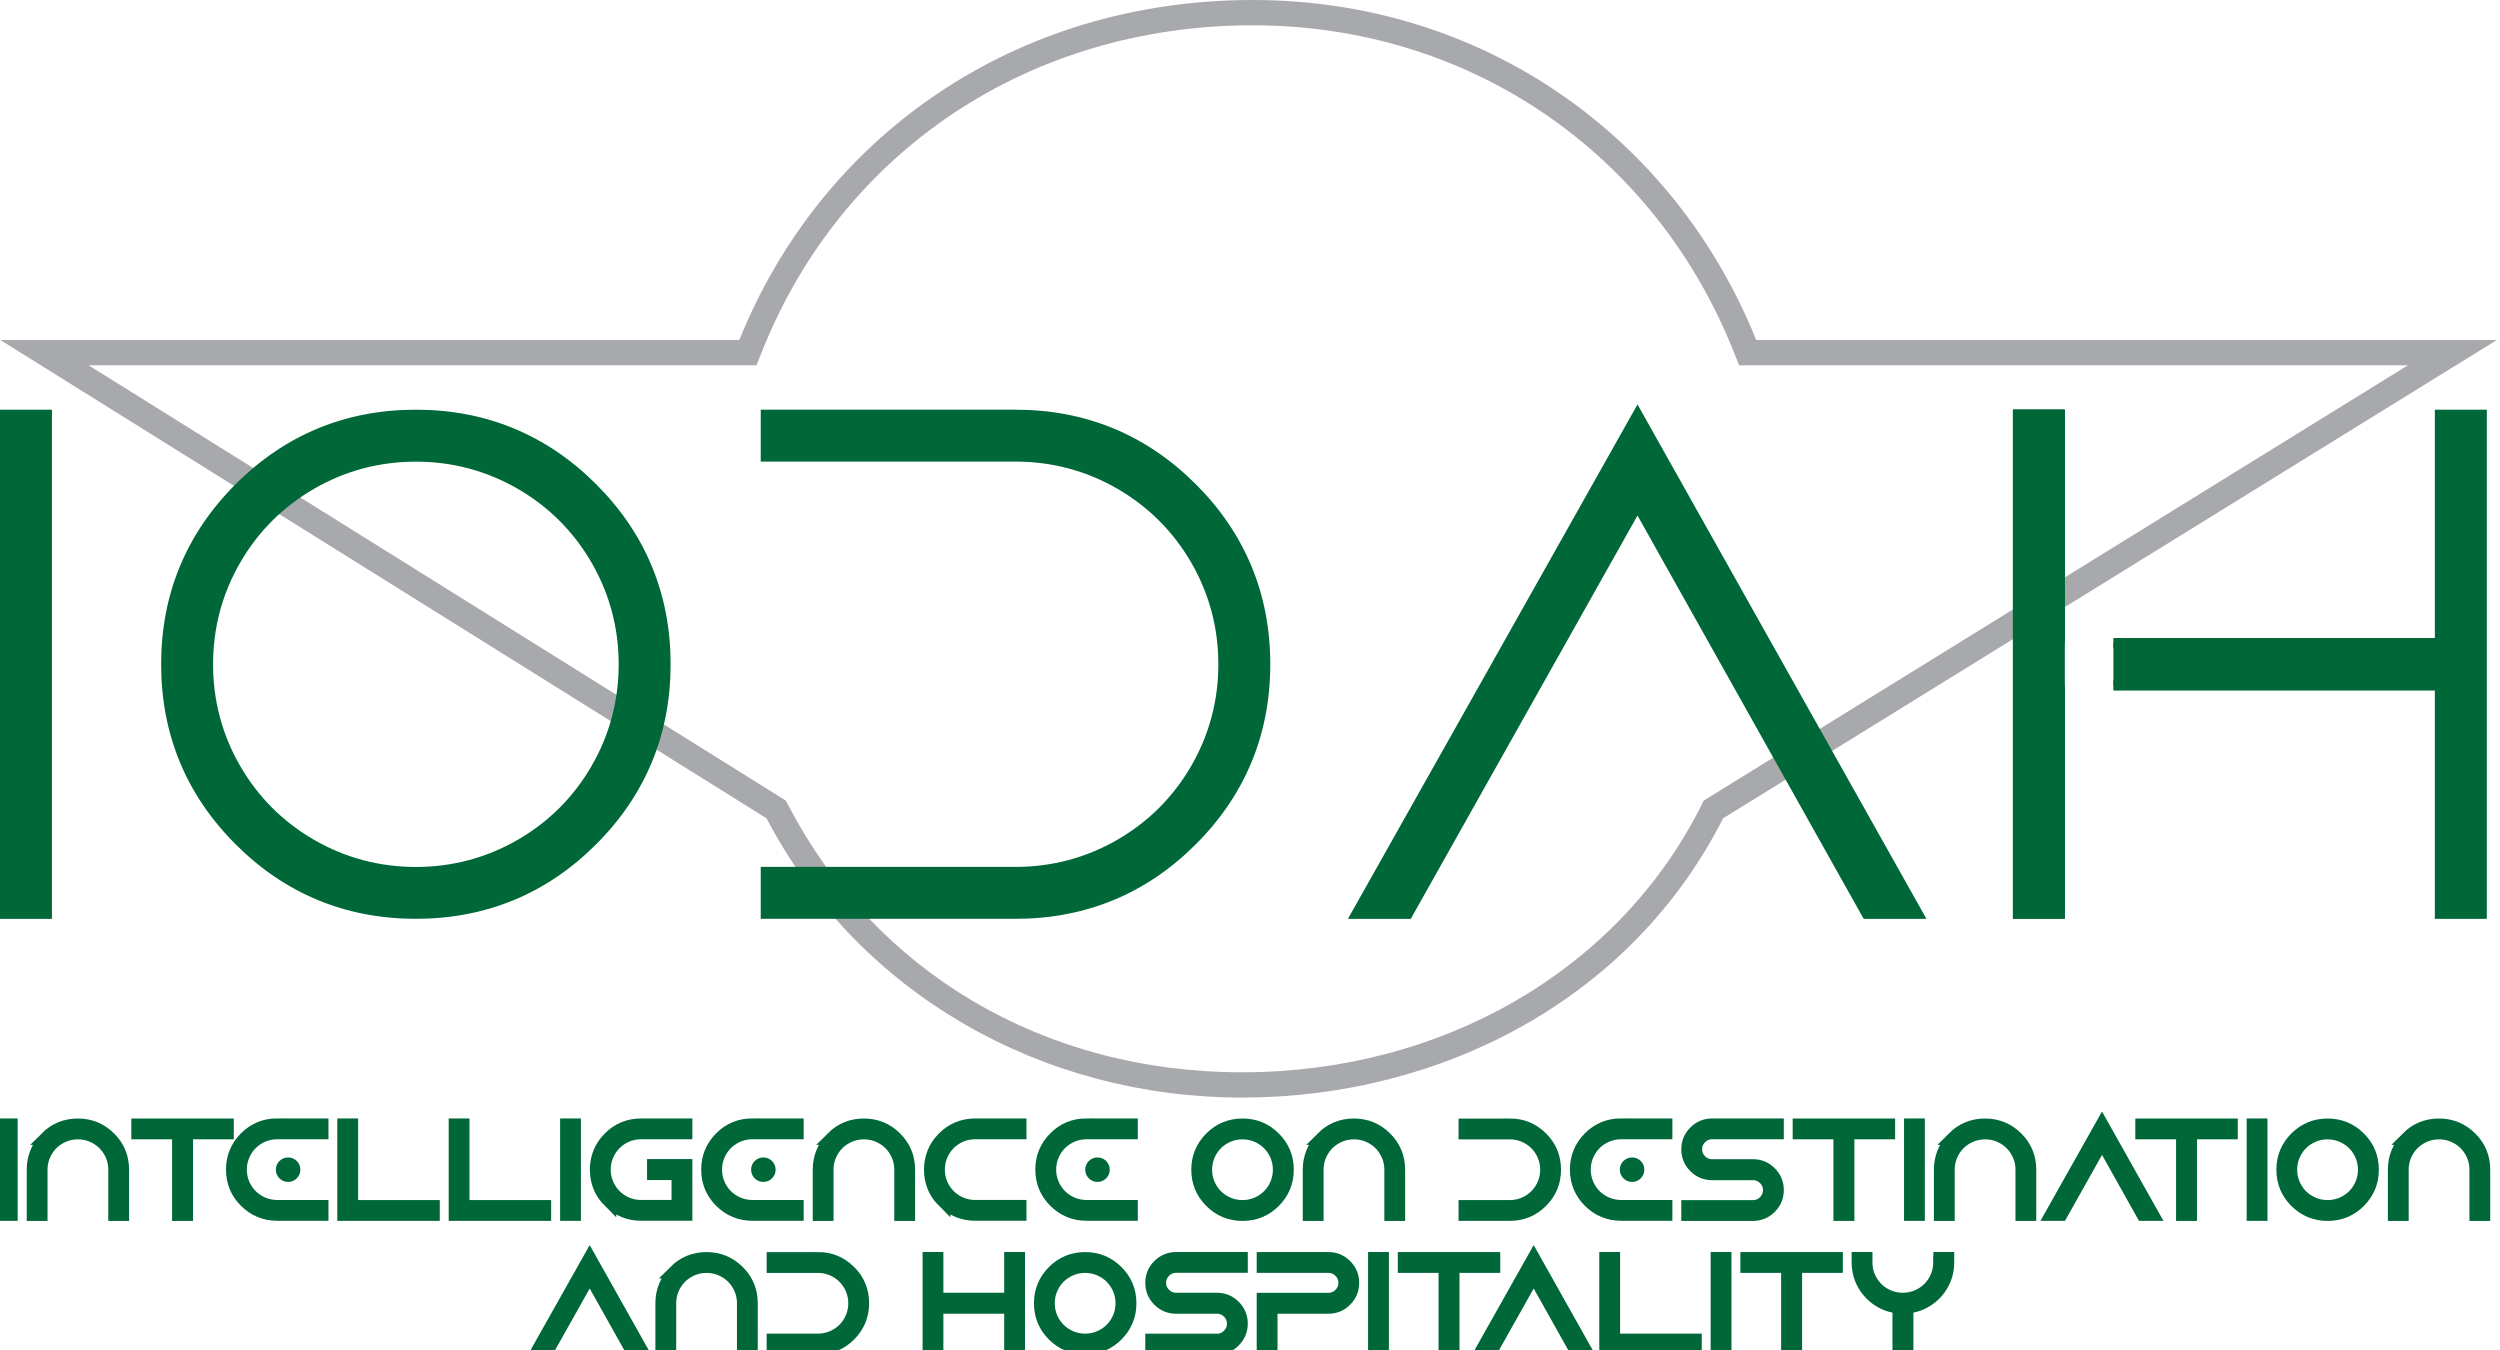 <svg width="187" height="101" viewBox="0 0 187 101" fill="none" xmlns="http://www.w3.org/2000/svg">
<g clip-path="url(#clip0_500_1223)">
<path d="M93.699 1.892C101.666 1.892 109.247 4.2 115.616 8.567C121.864 12.85 126.704 18.927 129.612 26.139L130.089 27.324H180.108L127.893 59.604L127.438 59.884L127.2 60.361C121.012 72.602 107.872 80.207 92.903 80.207C77.934 80.207 65.431 72.594 59.02 60.338L58.781 59.884L58.346 59.612L6.63 27.324H56.581L57.058 26.139C63.079 11.189 77.113 1.9 93.683 1.892H93.699ZM93.699 0C93.699 0 93.687 0 93.683 0C75.89 0.008 61.436 10.198 55.301 25.432H0.026L57.339 61.212C64.219 74.365 77.987 82.099 92.9 82.099C107.812 82.099 122.057 74.728 128.885 61.212L186.765 25.432H131.365C125.231 10.201 110.913 0 93.699 0Z" fill="#A7A9AC"/>
<path d="M0.266 90.821V84.161H0.822V90.821H0.266Z" fill="#006838" stroke="#006838" stroke-miterlimit="10"/>
<path d="M3.465 85.138C4.116 84.487 4.9 84.165 5.824 84.165C6.748 84.165 7.532 84.49 8.183 85.138C8.834 85.788 9.156 86.572 9.156 87.495V90.825H8.599V87.495C8.599 86.995 8.474 86.534 8.228 86.106C7.982 85.679 7.645 85.342 7.217 85.096C6.789 84.85 6.327 84.725 5.828 84.725C5.328 84.725 4.866 84.85 4.438 85.096C4.01 85.342 3.673 85.679 3.427 86.106C3.181 86.534 3.056 86.995 3.056 87.495V90.825H2.499V87.495C2.499 86.575 2.825 85.788 3.472 85.138H3.465Z" fill="#006838" stroke="#006838" stroke-miterlimit="10"/>
<path d="M10.322 84.721V84.165H16.987V84.721H13.939V90.825H13.371V84.721H10.322Z" fill="#006838" stroke="#006838" stroke-miterlimit="10"/>
<path d="M20.737 84.162H24.069V84.718H20.737C20.237 84.718 19.775 84.843 19.347 85.089C18.919 85.335 18.582 85.672 18.336 86.099C18.09 86.527 17.965 86.988 17.965 87.488C17.965 87.987 18.09 88.449 18.336 88.877C18.582 89.304 18.919 89.641 19.347 89.887C19.775 90.133 20.237 90.258 20.737 90.258H24.069V90.814H20.737C19.816 90.814 19.029 90.489 18.378 89.841C17.726 89.191 17.404 88.407 17.404 87.484C17.404 86.561 17.73 85.778 18.378 85.127C19.029 84.476 19.813 84.154 20.737 84.154V84.162ZM21.255 87.787C21.176 87.707 21.134 87.609 21.134 87.492C21.134 87.374 21.176 87.276 21.255 87.197C21.335 87.117 21.433 87.076 21.551 87.076C21.668 87.076 21.767 87.117 21.846 87.197C21.926 87.276 21.967 87.374 21.967 87.492C21.967 87.609 21.926 87.707 21.846 87.787C21.767 87.866 21.668 87.908 21.551 87.908C21.433 87.908 21.335 87.866 21.255 87.787Z" fill="#006838" stroke="#006838" stroke-miterlimit="10"/>
<path d="M30.589 90.265H32.395V90.821H25.73V84.161H26.287V90.265H30.585H30.589Z" fill="#006838" stroke="#006838" stroke-miterlimit="10"/>
<path d="M38.92 90.265H40.726V90.821H34.062V84.161H34.618V90.265H38.916H38.92Z" fill="#006838" stroke="#006838" stroke-miterlimit="10"/>
<path d="M42.397 90.821V84.161H42.953V90.821H42.397Z" fill="#006838" stroke="#006838" stroke-miterlimit="10"/>
<path d="M45.596 89.848C44.945 89.198 44.623 88.414 44.623 87.491C44.623 86.568 44.949 85.784 45.596 85.134C46.244 84.483 47.031 84.161 47.955 84.161H51.288V84.717H47.955C47.456 84.717 46.993 84.842 46.566 85.088C46.138 85.334 45.801 85.671 45.555 86.099C45.308 86.526 45.184 86.988 45.184 87.487C45.184 87.987 45.308 88.448 45.555 88.876C45.801 89.303 46.138 89.64 46.566 89.886C46.993 90.132 47.456 90.257 47.955 90.257H50.731V87.767H48.898V87.2H51.288V90.813H47.955C47.035 90.813 46.248 90.488 45.596 89.841V89.848Z" fill="#006838" stroke="#006838" stroke-miterlimit="10"/>
<path d="M56.282 84.162H59.614V84.718H56.282C55.782 84.718 55.32 84.843 54.892 85.089C54.464 85.335 54.127 85.672 53.881 86.099C53.635 86.527 53.51 86.988 53.51 87.488C53.51 87.987 53.635 88.449 53.881 88.877C54.127 89.304 54.464 89.641 54.892 89.887C55.32 90.133 55.782 90.258 56.282 90.258H59.614V90.814H56.282C55.361 90.814 54.574 90.489 53.922 89.841C53.271 89.191 52.949 88.407 52.949 87.484C52.949 86.561 53.275 85.778 53.922 85.127C54.57 84.476 55.358 84.154 56.282 84.154V84.162ZM56.804 87.787C56.725 87.707 56.683 87.609 56.683 87.492C56.683 87.374 56.725 87.276 56.804 87.197C56.884 87.117 56.982 87.076 57.099 87.076C57.217 87.076 57.315 87.117 57.395 87.197C57.474 87.276 57.516 87.374 57.516 87.492C57.516 87.609 57.474 87.707 57.395 87.787C57.315 87.866 57.217 87.908 57.099 87.908C56.982 87.908 56.884 87.866 56.804 87.787Z" fill="#006838" stroke="#006838" stroke-miterlimit="10"/>
<path d="M62.258 85.138C62.909 84.487 63.693 84.165 64.617 84.165C65.541 84.165 66.325 84.49 66.976 85.138C67.627 85.785 67.949 86.572 67.949 87.495V90.825H67.392V87.495C67.392 86.995 67.267 86.534 67.021 86.106C66.775 85.679 66.438 85.342 66.01 85.096C65.582 84.85 65.12 84.725 64.621 84.725C64.121 84.725 63.659 84.85 63.231 85.096C62.803 85.342 62.466 85.679 62.22 86.106C61.974 86.534 61.849 86.995 61.849 87.495V90.825H61.292V87.495C61.292 86.575 61.618 85.788 62.265 85.138H62.258Z" fill="#006838" stroke="#006838" stroke-miterlimit="10"/>
<path d="M70.588 89.848C69.937 89.198 69.615 88.414 69.615 87.491C69.615 86.568 69.941 85.784 70.588 85.134C71.236 84.483 72.024 84.161 72.948 84.161H76.28V84.717H72.948C72.448 84.717 71.986 84.842 71.558 85.088C71.13 85.334 70.793 85.671 70.547 86.099C70.301 86.526 70.176 86.988 70.176 87.487C70.176 87.987 70.301 88.448 70.547 88.876C70.793 89.303 71.13 89.64 71.558 89.886C71.986 90.132 72.448 90.257 72.948 90.257H76.28V90.813H72.948C72.027 90.813 71.24 90.488 70.588 89.841V89.848Z" fill="#006838" stroke="#006838" stroke-miterlimit="10"/>
<path d="M81.275 84.162H84.607V84.718H81.275C80.775 84.718 80.313 84.843 79.885 85.089C79.457 85.335 79.12 85.672 78.874 86.099C78.628 86.527 78.503 86.988 78.503 87.488C78.503 87.987 78.628 88.449 78.874 88.877C79.12 89.304 79.457 89.641 79.885 89.887C80.313 90.133 80.775 90.258 81.275 90.258H84.607V90.814H81.275C80.355 90.814 79.567 90.489 78.916 89.841C78.264 89.191 77.942 88.407 77.942 87.484C77.942 86.561 78.268 85.778 78.916 85.127C79.563 84.476 80.351 84.154 81.275 84.154V84.162ZM81.797 87.787C81.718 87.707 81.676 87.609 81.676 87.492C81.676 87.374 81.718 87.276 81.797 87.197C81.877 87.117 81.975 87.076 82.093 87.076C82.21 87.076 82.308 87.117 82.388 87.197C82.468 87.276 82.509 87.374 82.509 87.492C82.509 87.609 82.468 87.707 82.388 87.787C82.308 87.866 82.21 87.908 82.093 87.908C81.975 87.908 81.877 87.866 81.797 87.787Z" fill="#006838" stroke="#006838" stroke-miterlimit="10"/>
<path d="M90.583 85.138C91.234 84.487 92.018 84.165 92.942 84.165C93.866 84.165 94.65 84.49 95.301 85.138C95.952 85.785 96.274 86.572 96.274 87.495C96.274 88.418 95.948 89.201 95.301 89.852C94.65 90.503 93.866 90.825 92.942 90.825C92.018 90.825 91.234 90.499 90.583 89.852C89.931 89.201 89.609 88.418 89.609 87.495C89.609 86.572 89.935 85.788 90.583 85.138ZM91.548 89.894C91.976 90.14 92.438 90.265 92.938 90.265C93.438 90.265 93.9 90.14 94.328 89.894C94.755 89.648 95.093 89.311 95.339 88.884C95.585 88.456 95.71 87.994 95.71 87.495C95.71 86.995 95.585 86.534 95.339 86.106C95.093 85.679 94.755 85.342 94.328 85.096C93.9 84.85 93.438 84.725 92.938 84.725C92.438 84.725 91.976 84.85 91.548 85.096C91.12 85.342 90.783 85.679 90.537 86.106C90.291 86.534 90.166 86.995 90.166 87.495C90.166 87.994 90.291 88.456 90.537 88.884C90.783 89.311 91.12 89.648 91.548 89.894Z" fill="#006838" stroke="#006838" stroke-miterlimit="10"/>
<path d="M98.913 85.138C99.564 84.487 100.348 84.165 101.272 84.165C102.196 84.165 102.98 84.49 103.631 85.138C104.282 85.785 104.604 86.572 104.604 87.495V90.825H104.048V87.495C104.048 86.995 103.923 86.534 103.677 86.106C103.43 85.679 103.093 85.342 102.666 85.096C102.238 84.85 101.776 84.725 101.276 84.725C100.776 84.725 100.314 84.85 99.886 85.096C99.458 85.342 99.121 85.679 98.875 86.106C98.629 86.534 98.504 86.995 98.504 87.495V90.825H97.947V87.495C97.947 86.575 98.273 85.788 98.921 85.138H98.913Z" fill="#006838" stroke="#006838" stroke-miterlimit="10"/>
<path d="M112.932 84.161C113.852 84.161 114.64 84.487 115.291 85.134C115.942 85.781 116.264 86.568 116.264 87.491C116.264 88.414 115.939 89.198 115.291 89.848C114.64 90.499 113.856 90.821 112.932 90.821H109.6V90.265H112.932C113.432 90.265 113.894 90.14 114.322 89.894C114.75 89.648 115.087 89.311 115.333 88.883C115.579 88.456 115.704 87.994 115.704 87.495C115.704 86.995 115.579 86.534 115.333 86.106C115.087 85.678 114.75 85.342 114.322 85.096C113.894 84.85 113.432 84.725 112.932 84.725H109.6V84.169H112.932V84.161Z" fill="#006838" stroke="#006838" stroke-miterlimit="10"/>
<path d="M121.262 84.162H124.594V84.718H121.262C120.762 84.718 120.3 84.843 119.872 85.089C119.444 85.335 119.107 85.672 118.861 86.099C118.615 86.527 118.49 86.988 118.49 87.488C118.49 87.987 118.615 88.449 118.861 88.877C119.107 89.304 119.444 89.641 119.872 89.887C120.3 90.133 120.762 90.258 121.262 90.258H124.594V90.814H121.262C120.342 90.814 119.554 90.489 118.903 89.841C118.252 89.191 117.93 88.407 117.93 87.484C117.93 86.561 118.255 85.778 118.903 85.127C119.55 84.476 120.338 84.154 121.262 84.154V84.162ZM121.785 87.787C121.705 87.707 121.663 87.609 121.663 87.492C121.663 87.374 121.705 87.276 121.785 87.197C121.864 87.117 121.963 87.076 122.08 87.076C122.197 87.076 122.296 87.117 122.375 87.197C122.455 87.276 122.496 87.374 122.496 87.492C122.496 87.609 122.455 87.707 122.375 87.787C122.296 87.866 122.197 87.908 122.08 87.908C121.963 87.908 121.864 87.866 121.785 87.787Z" fill="#006838" stroke="#006838" stroke-miterlimit="10"/>
<path d="M128.071 84.161H132.929V84.717H128.071C127.726 84.717 127.431 84.838 127.188 85.084C126.942 85.33 126.821 85.622 126.821 85.966C126.821 86.31 126.942 86.602 127.188 86.844C127.435 87.086 127.726 87.207 128.071 87.207H131.119C131.619 87.207 132.047 87.385 132.399 87.737C132.751 88.089 132.929 88.516 132.929 89.016C132.929 89.515 132.751 89.943 132.399 90.295C132.047 90.647 131.619 90.825 131.119 90.825H126.261V90.268H131.119C131.464 90.268 131.759 90.147 132.001 89.901C132.244 89.655 132.369 89.364 132.369 89.02C132.369 88.675 132.248 88.384 132.001 88.142C131.755 87.9 131.464 87.778 131.119 87.778H128.071C127.571 87.778 127.143 87.601 126.791 87.249C126.439 86.897 126.261 86.469 126.261 85.97C126.261 85.47 126.435 85.043 126.791 84.691C127.143 84.339 127.571 84.161 128.071 84.161Z" fill="#006838" stroke="#006838" stroke-miterlimit="10"/>
<path d="M134.592 84.721V84.165H141.256V84.721H138.208V90.825H137.64V84.721H134.592Z" fill="#006838" stroke="#006838" stroke-miterlimit="10"/>
<path d="M142.922 90.821V84.161H143.479V90.821H142.922Z" fill="#006838" stroke="#006838" stroke-miterlimit="10"/>
<path d="M146.122 85.138C146.773 84.487 147.557 84.165 148.481 84.165C149.405 84.165 150.189 84.49 150.84 85.138C151.491 85.785 151.813 86.572 151.813 87.495V90.825H151.257V87.495C151.257 86.995 151.132 86.534 150.886 86.106C150.639 85.679 150.302 85.342 149.875 85.096C149.447 84.85 148.985 84.725 148.485 84.725C147.985 84.725 147.523 84.85 147.095 85.096C146.667 85.342 146.33 85.679 146.084 86.106C145.838 86.534 145.713 86.995 145.713 87.495V90.825H145.156V87.495C145.156 86.575 145.482 85.788 146.129 85.138H146.122Z" fill="#006838" stroke="#006838" stroke-miterlimit="10"/>
<path d="M153.48 90.821L157.229 84.161L160.971 90.821H160.289L157.233 85.368L154.166 90.821H153.484H153.48Z" fill="#006838" stroke="#006838" stroke-miterlimit="10"/>
<path d="M160.221 84.721V84.165H166.885V84.721H163.837V90.825H163.269V84.721H160.221Z" fill="#006838" stroke="#006838" stroke-miterlimit="10"/>
<path d="M168.551 90.821V84.161H169.107V90.821H168.551Z" fill="#006838" stroke="#006838" stroke-miterlimit="10"/>
<path d="M171.747 85.138C172.398 84.487 173.182 84.165 174.106 84.165C175.03 84.165 175.814 84.49 176.465 85.138C177.116 85.785 177.438 86.572 177.438 87.495C177.438 88.418 177.112 89.201 176.465 89.852C175.814 90.503 175.03 90.825 174.106 90.825C173.182 90.825 172.398 90.499 171.747 89.852C171.095 89.201 170.773 88.418 170.773 87.495C170.773 86.572 171.099 85.788 171.747 85.138ZM172.712 89.894C173.14 90.14 173.602 90.265 174.102 90.265C174.602 90.265 175.064 90.14 175.492 89.894C175.92 89.648 176.257 89.311 176.503 88.884C176.749 88.456 176.874 87.994 176.874 87.495C176.874 86.995 176.749 86.534 176.503 86.106C176.257 85.679 175.92 85.342 175.492 85.096C175.064 84.85 174.602 84.725 174.102 84.725C173.602 84.725 173.14 84.85 172.712 85.096C172.284 85.342 171.947 85.679 171.701 86.106C171.455 86.534 171.33 86.995 171.33 87.495C171.33 87.994 171.455 88.456 171.701 88.884C171.947 89.311 172.284 89.648 172.712 89.894Z" fill="#006838" stroke="#006838" stroke-miterlimit="10"/>
<path d="M180.078 85.138C180.729 84.487 181.513 84.165 182.437 84.165C183.361 84.165 184.145 84.49 184.796 85.138C185.448 85.785 185.769 86.572 185.769 87.495V90.825H185.213V87.495C185.213 86.995 185.088 86.534 184.842 86.106C184.595 85.679 184.258 85.342 183.831 85.096C183.403 84.85 182.941 84.725 182.441 84.725C181.941 84.725 181.479 84.85 181.051 85.096C180.623 85.342 180.286 85.679 180.04 86.106C179.794 86.534 179.669 86.995 179.669 87.495V90.825H179.112V87.495C179.112 86.575 179.438 85.788 180.085 85.138H180.078Z" fill="#006838" stroke="#006838" stroke-miterlimit="10"/>
<path d="M40.359 100.811L44.108 94.151L47.849 100.811H47.168L44.112 95.358L41.045 100.811H40.363H40.359Z" fill="#006838" stroke="#006838" stroke-miterlimit="10"/>
<path d="M50.489 95.128C51.14 94.477 51.924 94.155 52.848 94.155C53.772 94.155 54.556 94.481 55.207 95.128C55.859 95.775 56.181 96.562 56.181 97.485V100.815H55.624V97.485C55.624 96.986 55.499 96.524 55.253 96.096C55.007 95.669 54.67 95.332 54.242 95.086C53.814 94.84 53.352 94.715 52.852 94.715C52.352 94.715 51.89 94.84 51.462 95.086C51.034 95.332 50.697 95.669 50.451 96.096C50.205 96.524 50.08 96.986 50.08 97.485V100.815H49.523V97.485C49.523 96.566 49.849 95.779 50.497 95.128H50.489Z" fill="#006838" stroke="#006838" stroke-miterlimit="10"/>
<path d="M61.178 94.151C62.098 94.151 62.886 94.477 63.537 95.124C64.189 95.771 64.51 96.558 64.51 97.481C64.51 98.404 64.185 99.188 63.537 99.839C62.886 100.489 62.102 100.811 61.178 100.811H57.846V100.255H61.178C61.678 100.255 62.14 100.13 62.568 99.884C62.996 99.638 63.333 99.301 63.579 98.874C63.825 98.446 63.95 97.984 63.95 97.485C63.95 96.986 63.825 96.524 63.579 96.096C63.333 95.669 62.996 95.332 62.568 95.086C62.14 94.84 61.678 94.715 61.178 94.715H57.846V94.159H61.178V94.151Z" fill="#006838" stroke="#006838" stroke-miterlimit="10"/>
<path d="M75.613 97.197V94.151H76.17V100.811H75.613V97.765H70.065V100.811H69.509V94.151H70.065V97.197H75.613Z" fill="#006838" stroke="#006838" stroke-miterlimit="10"/>
<path d="M78.813 95.128C79.464 94.477 80.248 94.155 81.172 94.155C82.096 94.155 82.88 94.481 83.531 95.128C84.183 95.775 84.504 96.562 84.504 97.485C84.504 98.408 84.179 99.192 83.531 99.843C82.88 100.493 82.096 100.815 81.172 100.815C80.248 100.815 79.464 100.49 78.813 99.843C78.162 99.192 77.84 98.408 77.84 97.485C77.84 96.562 78.165 95.779 78.813 95.128ZM79.779 99.884C80.207 100.13 80.668 100.255 81.168 100.255C81.668 100.255 82.13 100.13 82.558 99.884C82.986 99.638 83.323 99.301 83.569 98.874C83.815 98.446 83.94 97.985 83.94 97.485C83.94 96.986 83.815 96.524 83.569 96.096C83.323 95.669 82.986 95.332 82.558 95.086C82.13 94.84 81.668 94.715 81.168 94.715C80.668 94.715 80.207 94.84 79.779 95.086C79.351 95.332 79.014 95.669 78.768 96.096C78.522 96.524 78.397 96.986 78.397 97.485C78.397 97.985 78.522 98.446 78.768 98.874C79.014 99.301 79.351 99.638 79.779 99.884Z" fill="#006838" stroke="#006838" stroke-miterlimit="10"/>
<path d="M87.977 94.151H92.835V94.708H87.977C87.632 94.708 87.337 94.829 87.095 95.075C86.849 95.321 86.727 95.612 86.727 95.956C86.727 96.301 86.849 96.592 87.095 96.834C87.341 97.076 87.632 97.197 87.977 97.197H91.025C91.525 97.197 91.953 97.375 92.305 97.727C92.657 98.079 92.835 98.507 92.835 99.006C92.835 99.506 92.657 99.933 92.305 100.285C91.953 100.637 91.525 100.815 91.025 100.815H86.167V100.259H91.025C91.37 100.259 91.665 100.137 91.908 99.891C92.15 99.646 92.275 99.354 92.275 99.01C92.275 98.666 92.154 98.374 91.908 98.132C91.662 97.89 91.37 97.769 91.025 97.769H87.977C87.477 97.769 87.049 97.591 86.697 97.239C86.345 96.887 86.167 96.46 86.167 95.96C86.167 95.461 86.341 95.033 86.697 94.681C87.049 94.329 87.477 94.151 87.977 94.151Z" fill="#006838" stroke="#006838" stroke-miterlimit="10"/>
<path d="M99.356 94.151C99.856 94.151 100.284 94.329 100.636 94.681C100.989 95.033 101.167 95.461 101.167 95.96C101.167 96.46 100.989 96.887 100.636 97.239C100.284 97.591 99.856 97.769 99.356 97.769H95.059V100.815H94.502V97.201H99.36C99.705 97.201 100 97.08 100.243 96.838C100.485 96.596 100.61 96.304 100.61 95.96C100.61 95.616 100.489 95.321 100.243 95.078C99.996 94.836 99.705 94.711 99.36 94.711H94.502V94.155H99.36L99.356 94.151Z" fill="#006838" stroke="#006838" stroke-miterlimit="10"/>
<path d="M102.832 100.811V94.151H103.389V100.811H102.832Z" fill="#006838" stroke="#006838" stroke-miterlimit="10"/>
<path d="M105.055 94.712V94.155H111.719V94.712H108.671V100.815H108.103V94.712H105.055Z" fill="#006838" stroke="#006838" stroke-miterlimit="10"/>
<path d="M110.97 100.811L114.719 94.151L118.46 100.811H117.778L114.722 95.358L111.655 100.811H110.974H110.97Z" fill="#006838" stroke="#006838" stroke-miterlimit="10"/>
<path d="M124.984 100.255H126.791V100.811H120.126V94.151H120.683V100.255H124.981H124.984Z" fill="#006838" stroke="#006838" stroke-miterlimit="10"/>
<path d="M128.457 100.811V94.151H129.014V100.811H128.457Z" fill="#006838" stroke="#006838" stroke-miterlimit="10"/>
<path d="M130.68 94.712V94.155H137.344V94.712H134.296V100.815H133.728V94.712H130.68Z" fill="#006838" stroke="#006838" stroke-miterlimit="10"/>
<path d="M145.119 94.435V94.151H145.675V94.435C145.675 95.007 145.539 95.54 145.27 96.028C145.001 96.52 144.634 96.917 144.164 97.224C143.698 97.53 143.183 97.704 142.623 97.75V100.815H142.055V97.75C141.495 97.704 140.98 97.53 140.514 97.224C140.048 96.917 139.681 96.52 139.408 96.028C139.139 95.536 139.003 95.007 139.003 94.435V94.151H139.56V94.435C139.56 94.935 139.685 95.396 139.931 95.82C140.177 96.244 140.514 96.581 140.942 96.827C141.37 97.073 141.832 97.197 142.331 97.197C142.831 97.197 143.293 97.073 143.721 96.827C144.149 96.581 144.486 96.244 144.732 95.82C144.978 95.396 145.103 94.935 145.103 94.435H145.119Z" fill="#006838" stroke="#006838" stroke-miterlimit="10"/>
<path d="M3.696 30.835H0.189V68.542H3.696V30.835Z" fill="#006838"/>
<path d="M3.507 31.024V68.352H0.379V31.024H3.507ZM3.885 30.645H0V68.731H3.885V30.645Z" fill="#006838"/>
<path d="M31.108 68.542C25.912 68.542 21.421 66.688 17.759 63.029C14.098 59.37 12.242 54.882 12.242 49.69C12.242 44.499 14.098 40.011 17.759 36.352C21.421 32.693 25.912 30.839 31.108 30.839C36.303 30.839 40.794 32.693 44.456 36.352C48.118 40.011 49.973 44.499 49.973 49.69C49.973 54.882 48.118 59.37 44.456 63.029C40.794 66.688 36.303 68.542 31.108 68.542ZM31.108 34.339C28.355 34.339 25.761 35.028 23.405 36.39C21.05 37.752 19.164 39.636 17.801 41.99C16.438 44.344 15.749 46.936 15.749 49.687C15.749 52.437 16.438 55.029 17.801 57.383C19.16 59.736 21.046 61.621 23.405 62.983C25.761 64.345 28.355 65.034 31.108 65.034C33.861 65.034 36.455 64.345 38.81 62.983C41.165 61.621 43.051 59.736 44.414 57.383C45.778 55.029 46.467 52.437 46.467 49.687C46.467 46.936 45.778 44.344 44.414 41.99C43.051 39.636 41.165 37.752 38.81 36.39C36.451 35.028 33.861 34.339 31.108 34.339Z" fill="#006838"/>
<path d="M31.108 31.024C36.276 31.024 40.68 32.844 44.323 36.484C47.966 40.124 49.788 44.525 49.788 49.69C49.788 54.855 47.966 59.256 44.323 62.896C40.68 66.536 36.276 68.356 31.108 68.356C25.939 68.356 21.535 66.536 17.892 62.896C14.249 59.256 12.428 54.855 12.428 49.69C12.428 44.525 14.249 40.124 17.892 36.484C21.535 32.844 25.939 31.024 31.108 31.024ZM31.108 65.227C33.91 65.227 36.507 64.534 38.904 63.149C41.301 61.764 43.191 59.876 44.577 57.481C45.963 55.086 46.656 52.49 46.656 49.69C46.656 46.89 45.963 44.294 44.577 41.899C43.191 39.504 41.301 37.615 38.904 36.231C36.507 34.846 33.91 34.153 31.108 34.153C28.305 34.153 25.708 34.846 23.311 36.231C20.914 37.615 19.02 39.504 17.638 41.899C16.252 44.294 15.559 46.89 15.559 49.69C15.559 52.49 16.252 55.086 17.638 57.481C19.024 59.876 20.914 61.768 23.311 63.149C25.708 64.534 28.305 65.227 31.108 65.227ZM31.108 30.645C25.859 30.645 21.323 32.519 17.627 36.215C13.927 39.912 12.053 44.445 12.053 49.686C12.053 54.927 13.927 59.464 17.627 63.157C21.326 66.854 25.863 68.727 31.108 68.727C36.352 68.727 40.892 66.854 44.588 63.157C48.288 59.46 50.162 54.927 50.162 49.686C50.162 44.445 48.288 39.908 44.588 36.215C40.889 32.519 36.352 30.645 31.108 30.645ZM31.108 64.848C28.385 64.848 25.825 64.167 23.5 62.824C21.171 61.48 19.308 59.619 17.964 57.292C16.619 54.968 15.938 52.41 15.938 49.69C15.938 46.969 16.619 44.411 17.964 42.088C19.308 39.761 21.171 37.903 23.5 36.556C25.829 35.213 28.389 34.532 31.108 34.532C33.826 34.532 36.386 35.213 38.715 36.556C41.044 37.899 42.903 39.761 44.251 42.088C45.596 44.415 46.277 46.973 46.277 49.69C46.277 52.407 45.596 54.968 44.251 57.292C42.907 59.619 41.044 61.48 38.715 62.824C36.386 64.167 33.826 64.848 31.108 64.848Z" fill="#006838"/>
<path d="M57.097 68.542V65.038H75.966C78.723 65.038 81.313 64.349 83.668 62.987C86.023 61.629 87.909 59.744 89.272 57.387C90.632 55.029 91.325 52.441 91.325 49.69C91.325 46.939 90.636 44.351 89.272 41.994C87.909 39.64 86.023 37.756 83.668 36.394C81.309 35.031 78.719 34.343 75.966 34.343H57.097V30.839H75.966C81.161 30.839 85.652 32.693 89.314 36.352C92.976 40.011 94.835 44.499 94.835 49.69C94.835 54.882 92.98 59.37 89.314 63.029C85.652 66.688 81.161 68.542 75.966 68.542H57.097Z" fill="#006838"/>
<path d="M75.962 31.024C81.131 31.024 85.535 32.844 89.174 36.484C92.817 40.124 94.638 44.525 94.638 49.69C94.638 54.855 92.817 59.256 89.174 62.896C85.531 66.536 81.127 68.356 75.962 68.356H57.282V65.23H75.962C78.764 65.23 81.362 64.538 83.759 63.153C86.156 61.768 88.045 59.88 89.431 57.485C90.814 55.09 91.506 52.494 91.506 49.694C91.506 46.894 90.814 44.298 89.431 41.903C88.045 39.507 86.156 37.619 83.759 36.234C81.362 34.849 78.764 34.157 75.962 34.157H57.282V31.032H75.962M75.962 30.645H56.903V34.528H75.962C78.681 34.528 81.241 35.209 83.57 36.552C85.894 37.895 87.758 39.757 89.106 42.084C90.45 44.411 91.132 46.969 91.132 49.686C91.132 52.403 90.45 54.961 89.106 57.288C87.758 59.615 85.898 61.477 83.57 62.82C81.241 64.163 78.681 64.844 75.962 64.844H56.903V68.727H75.962C81.21 68.727 85.747 66.854 89.443 63.157C93.142 59.46 95.017 54.927 95.017 49.686C95.017 44.445 93.142 39.908 89.443 36.215C85.743 32.519 81.21 30.645 75.962 30.645Z" fill="#006838"/>
<path d="M139.511 68.542L122.482 38.176L105.411 68.542H101.147L122.486 30.639L143.775 68.542H139.511Z" fill="#006838"/>
<path d="M122.485 31.024L143.452 68.352H139.624L122.485 37.789L105.301 68.352H101.473L122.485 31.024ZM122.485 30.252L122.156 30.838L101.143 68.167L100.825 68.731H105.525L105.634 68.537L122.485 38.561L139.295 68.537L139.404 68.731H144.1L143.782 68.167L122.815 30.838L122.485 30.252Z" fill="#006838"/>
<path d="M154.257 30.812H150.75V68.519H154.257V30.812Z" fill="#006838"/>
<path d="M154.071 31.001V68.33H150.943V31.001H154.071ZM154.45 30.623H150.564V68.708H154.45V30.623Z" fill="#006838"/>
<path d="M154.078 51.276V68.353H150.946V31.024H154.078V48.101" fill="#006838"/>
<path d="M154.457 68.731H150.568V30.645H154.457V48.101H153.7V31.402H151.326V67.974H153.7V51.275H154.457V68.731Z" fill="#006838"/>
<path d="M158.081 48.101H182.505V31.024H185.637V68.353H182.505V51.276H158.081" fill="#006838"/>
<path d="M186.015 68.731H182.126V51.654H158.08V50.897H182.883V67.974H185.257V31.402H182.883V48.479H158.08V47.722H182.126V30.645H186.015V68.731Z" fill="#006838"/>
</g>
<defs>
<clipPath id="clip0_500_1223">
<rect width="187" height="101" fill="white"/>
</clipPath>
</defs>
</svg>

